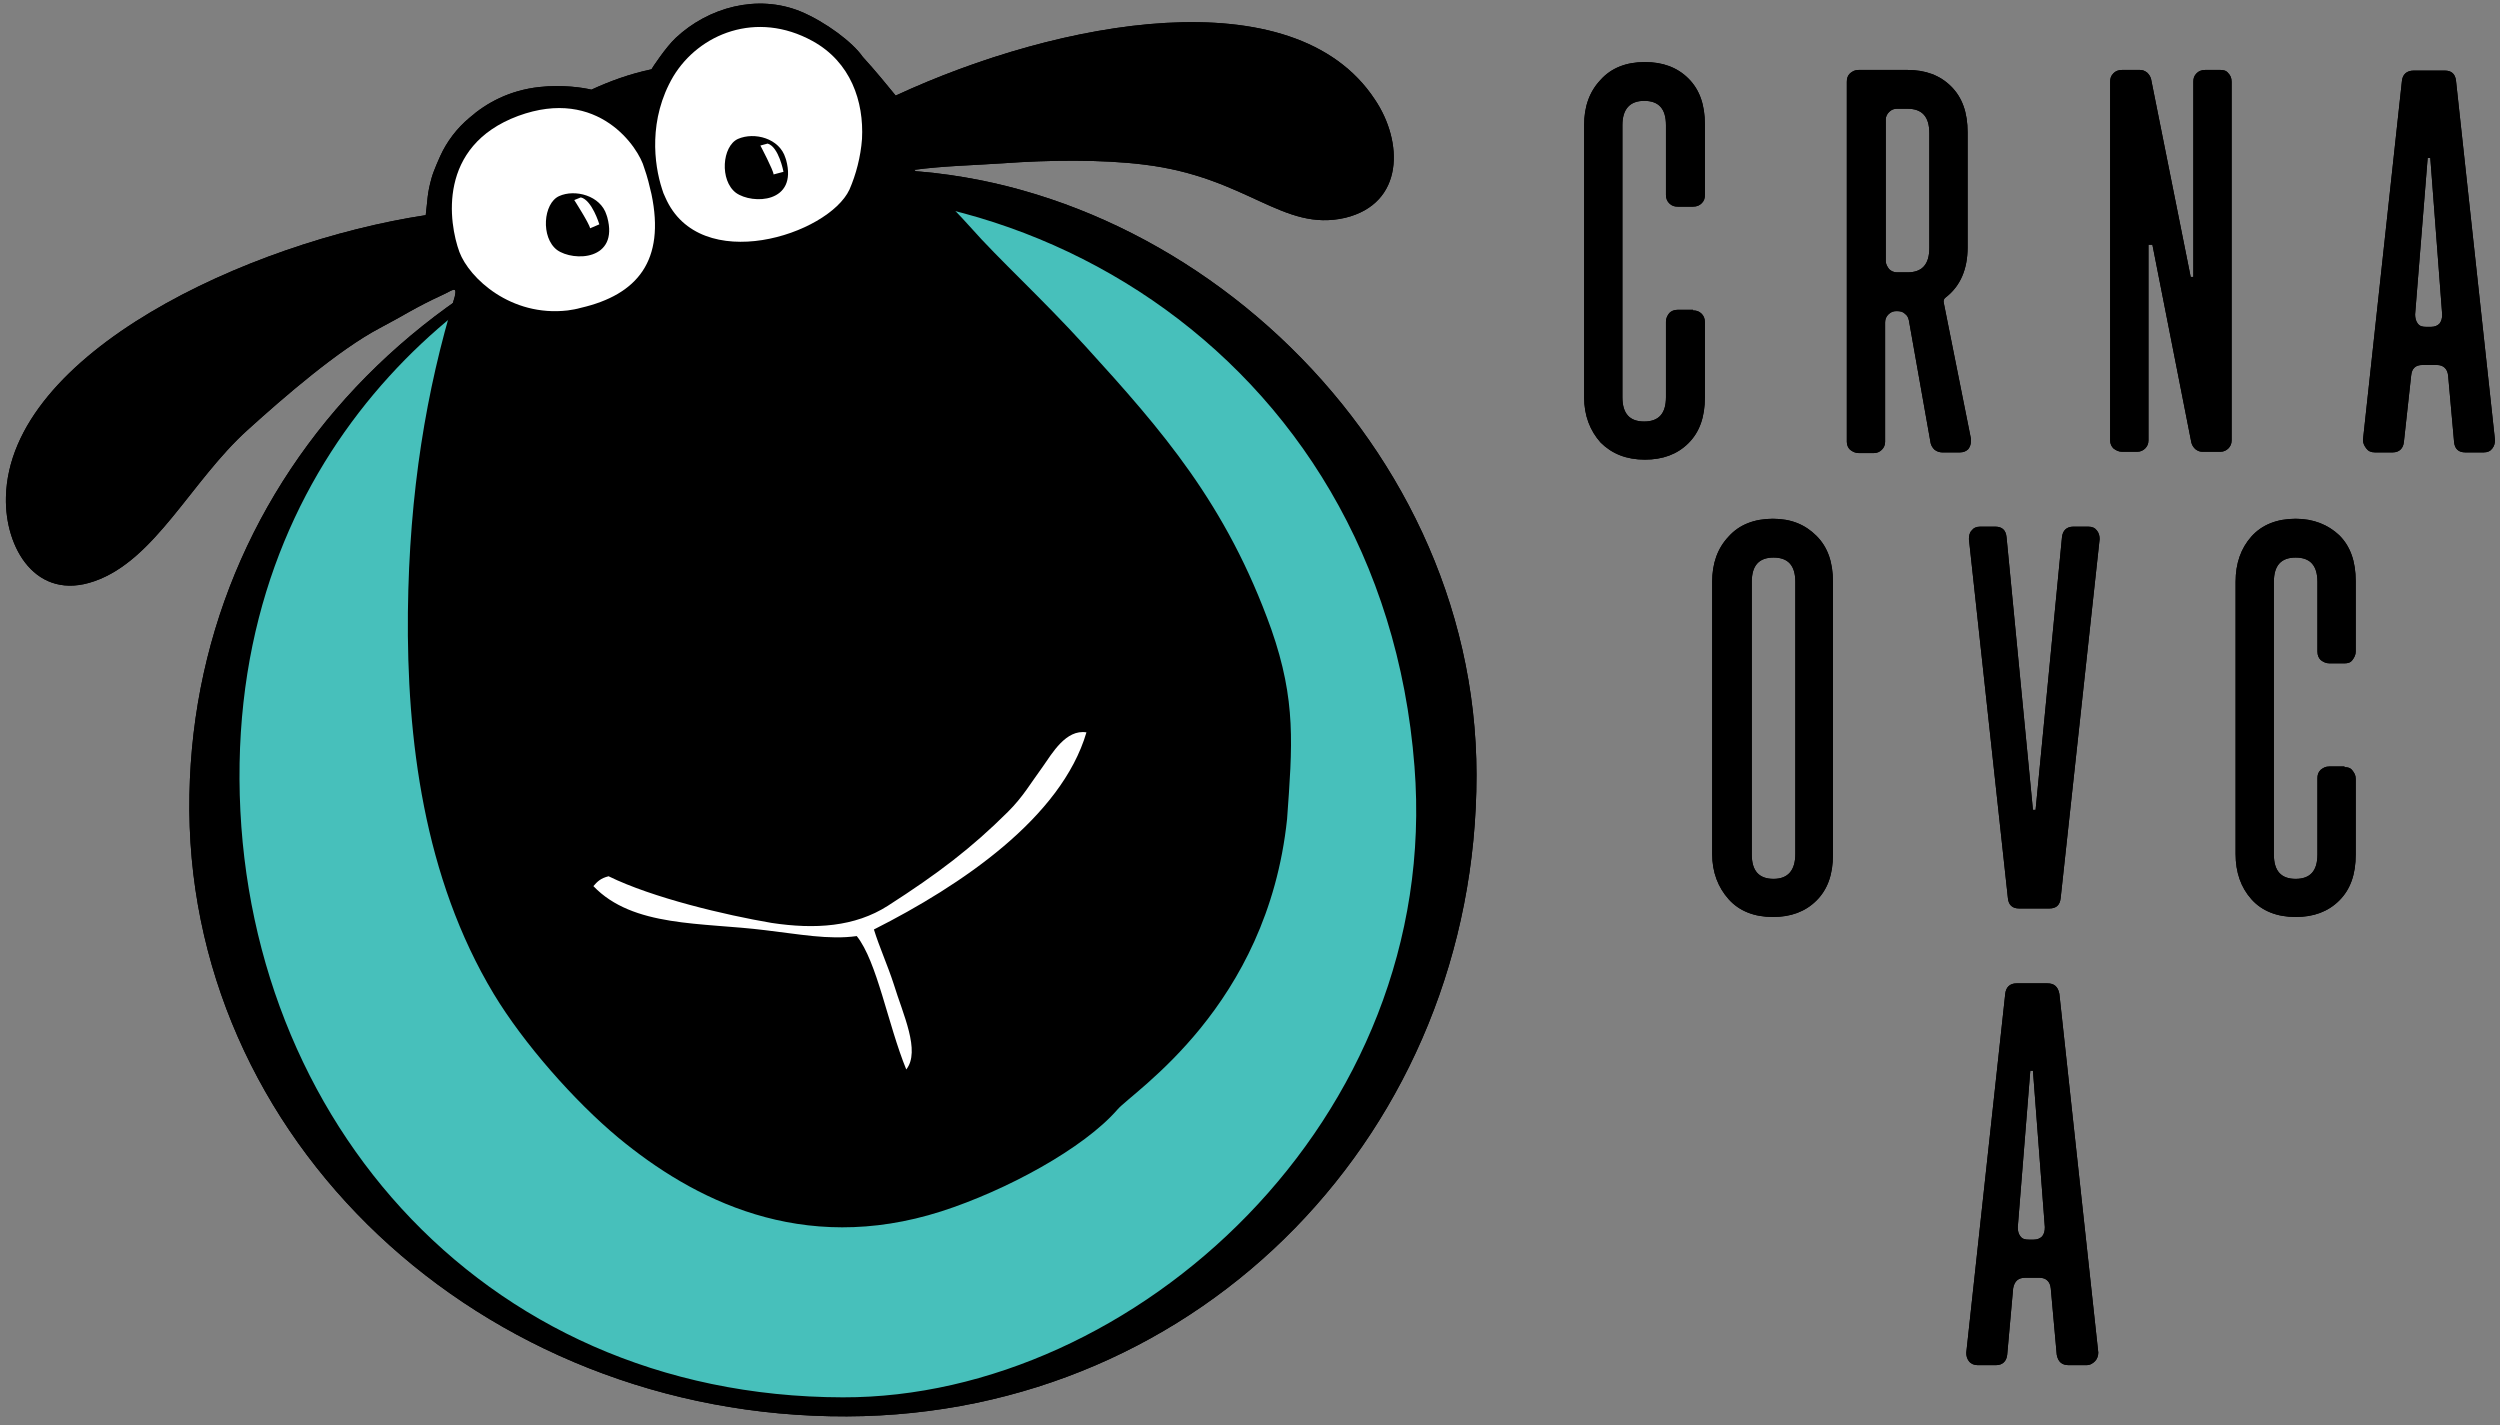 <svg xmlns="http://www.w3.org/2000/svg" width="107" height="61" viewBox="0 0 107 61" fill="none"><rect x="0" y="0" width="107" height="61" fill="#808080" stroke="none"/><path fill-rule="evenodd" clip-rule="evenodd" d="M22.939 10.868C10.142 17.815 5.424 33.762 12.373 46.474C19.351 59.215 35.369 63.912 48.138 56.993C60.935 50.046 65.653 34.099 58.675 21.387C51.726 8.646 35.708 3.949 22.939 10.868Z" fill="#4CC1BB"></path><path fill-rule="evenodd" clip-rule="evenodd" d="M36.245 7.296C19.888 8.224 8.362 19.756 8.108 34.015C7.825 48.724 20.566 60.677 36.245 60.621C51.471 60.565 63.195 48.331 63.195 33.171C63.195 18.434 49.72 6.537 36.245 7.296ZM36.075 59.806C20.396 59.777 10 47.346 10.255 32.665C10.509 18.405 21.046 10.699 28.306 8.927C42.714 5.44 59.156 14.89 60.54 32.806C61.726 47.937 48.505 59.834 36.075 59.806Z" fill="black"></path><path fill-rule="evenodd" clip-rule="evenodd" d="M58.845 4.259C55.37 -1.028 45.313 0.856 38.335 4.091C37.968 3.641 37.488 3.05 36.923 2.431C36.499 1.813 35.341 0.941 34.267 0.491C32.403 -0.269 30.312 0.322 28.928 1.616C28.504 2.009 27.911 2.909 27.883 2.966C26.951 3.163 26.103 3.472 25.312 3.838C24.973 3.753 24.069 3.613 23.08 3.725C21.809 3.866 20.82 4.4 20.086 5.047C19.549 5.497 19.125 6.059 18.843 6.678C18.843 6.678 18.56 7.297 18.475 7.606C18.278 8.309 18.306 8.534 18.221 9.209C10.622 10.363 0.395 15.116 0.254 21.275C0.198 23.469 1.554 25.747 4.04 24.875C6.639 23.975 8.192 20.572 10.594 18.406C12.176 16.972 14.492 14.975 16.244 14.047C17.317 13.485 17.741 13.175 18.899 12.641C19.351 12.444 19.577 12.191 19.464 12.697C18.249 16.691 17.515 21.05 17.458 26.197C17.402 31.597 18.136 37.559 21.131 42.538C22.402 44.647 24.577 47.122 26.47 48.697C29.634 51.313 34.295 53.76 40.285 51.847C43.081 50.947 46.386 49.147 47.827 47.488C48.505 46.7 54.24 43.1 55.087 35.056C55.313 31.906 55.483 29.994 54.41 26.928C52.489 21.556 49.72 18.406 46.471 14.835C44.578 12.753 42.742 11.094 41.528 9.716C40.652 8.731 39.126 7.269 39.126 7.269C40.369 7.1 41.725 7.072 42.94 6.988C44.889 6.847 47.149 6.819 48.957 7.044C53.392 7.578 54.89 9.941 57.574 9.322C60.116 8.703 60.059 6.059 58.845 4.259Z" fill="black"></path><path fill-rule="evenodd" clip-rule="evenodd" d="M22.176 4.962C18.701 6.256 19.21 9.547 19.662 10.784C20.086 11.909 21.866 13.569 24.295 13.287C24.493 13.259 24.662 13.231 24.86 13.175C27.29 12.612 28.476 11.15 27.883 8.309C27.798 7.943 27.713 7.578 27.572 7.184C27.346 6.34 25.623 3.697 22.176 4.962Z" fill="white"></path><path fill-rule="evenodd" clip-rule="evenodd" d="M36.358 8.112C36.64 7.465 36.838 6.706 36.894 5.947C36.979 4.344 36.414 2.656 34.776 1.756C32.374 0.434 29.916 1.447 28.815 3.275C27.741 5.103 27.995 7.044 28.334 8.084C28.363 8.197 28.419 8.337 28.476 8.45C29.945 11.825 35.454 10.053 36.358 8.112Z" fill="white"></path><path fill-rule="evenodd" clip-rule="evenodd" d="M33.533 7.354C33.533 7.354 33.335 6.285 32.855 6.145L32.544 6.229C32.544 6.229 33.109 7.298 33.109 7.466L33.533 7.354Z" fill="white"></path><path fill-rule="evenodd" clip-rule="evenodd" d="M25.622 9.659C25.622 9.659 25.396 8.59 24.945 8.449L24.634 8.534C24.634 8.534 25.199 9.602 25.199 9.771L25.622 9.659Z" fill="white"></path><path fill-rule="evenodd" clip-rule="evenodd" d="M33.618 6.762C33.363 5.918 32.29 5.637 31.584 5.946C30.906 6.256 30.793 7.718 31.499 8.253C32.205 8.759 34.154 8.703 33.646 6.846L33.618 6.762Z" fill="black"></path><path fill-rule="evenodd" clip-rule="evenodd" d="M33.533 7.354C33.533 7.354 33.335 6.285 32.855 6.145L32.544 6.229C32.544 6.229 33.109 7.298 33.109 7.466L33.533 7.354Z" fill="white"></path><path fill-rule="evenodd" clip-rule="evenodd" d="M25.962 9.209C25.708 8.365 24.606 8.084 23.928 8.394C23.25 8.703 23.137 10.165 23.843 10.7C24.549 11.206 26.499 11.15 25.99 9.294L25.962 9.209Z" fill="black"></path><path fill-rule="evenodd" clip-rule="evenodd" d="M25.651 9.602C25.651 9.602 25.34 8.562 24.86 8.449L24.578 8.562C24.578 8.562 25.227 9.574 25.256 9.771L25.651 9.602Z" fill="white"></path><path fill-rule="evenodd" clip-rule="evenodd" d="M46.5 31.345C45.624 31.204 45.031 32.245 44.635 32.807C44.099 33.539 43.788 34.101 43.138 34.748C41.584 36.295 40.144 37.392 37.996 38.77C36.584 39.67 34.889 39.782 33.025 39.501C31.047 39.164 27.939 38.432 26.047 37.504C25.708 37.589 25.567 37.729 25.397 37.926C27.092 39.698 30.03 39.473 32.742 39.811C34.183 39.979 35.482 40.233 36.669 40.064C37.544 41.161 37.996 43.833 38.788 45.773C39.409 44.986 38.646 43.411 38.251 42.117C37.996 41.329 37.629 40.514 37.403 39.782C41.132 37.898 45.426 35.001 46.5 31.345Z" fill="white"></path><path d="M72.462 13.287C72.603 13.287 72.716 13.316 72.829 13.428C72.913 13.512 72.97 13.625 72.97 13.794V17C72.97 17.844 72.744 18.491 72.264 18.969C71.784 19.447 71.162 19.672 70.399 19.672C69.608 19.672 68.987 19.419 68.507 18.941C68.055 18.434 67.8 17.788 67.8 17V5.356C67.8 4.569 68.026 3.922 68.507 3.416C68.959 2.909 69.608 2.656 70.399 2.656C71.162 2.656 71.784 2.881 72.264 3.359C72.744 3.837 72.97 4.484 72.97 5.328V8.338C72.97 8.478 72.942 8.591 72.829 8.703C72.744 8.787 72.631 8.844 72.462 8.844H71.812C71.671 8.844 71.558 8.816 71.445 8.703C71.36 8.619 71.303 8.506 71.303 8.338V5.356C71.303 4.653 70.993 4.316 70.371 4.316C69.749 4.316 69.439 4.681 69.439 5.356V17C69.439 17.703 69.749 18.041 70.371 18.041C70.993 18.041 71.303 17.703 71.303 17V13.766C71.303 13.625 71.36 13.512 71.445 13.4C71.529 13.316 71.642 13.259 71.812 13.259H72.462V13.287Z" fill="black"></path><path d="M82.575 5.694C82.575 4.991 82.264 4.654 81.643 4.654H81.191C81.078 4.654 80.965 4.682 80.852 4.794C80.767 4.879 80.711 4.991 80.711 5.104V11.178C80.711 11.291 80.767 11.403 80.852 11.516C80.937 11.6 81.05 11.657 81.191 11.657H81.643C82.264 11.657 82.575 11.319 82.575 10.616V5.694ZM84.214 10.588C84.214 11.516 83.903 12.247 83.281 12.725C83.197 12.782 83.168 12.866 83.197 12.979L84.355 18.772V18.885C84.355 18.997 84.327 19.11 84.242 19.222C84.157 19.307 84.044 19.363 83.875 19.363H83.14C83.027 19.363 82.914 19.335 82.801 19.25C82.716 19.166 82.66 19.082 82.632 18.969L81.7 13.71C81.671 13.597 81.643 13.513 81.53 13.428C81.445 13.344 81.332 13.316 81.191 13.316H81.163C81.05 13.316 80.937 13.344 80.824 13.457C80.739 13.541 80.683 13.653 80.683 13.794V18.913C80.683 19.053 80.626 19.166 80.541 19.25C80.457 19.335 80.344 19.391 80.202 19.391H79.552C79.411 19.391 79.298 19.335 79.185 19.25C79.1 19.166 79.044 19.053 79.044 18.913V3.5C79.044 3.36 79.072 3.247 79.185 3.135C79.298 3.05 79.383 2.994 79.552 2.994H81.643C82.406 2.994 83.027 3.219 83.507 3.697C83.988 4.175 84.214 4.822 84.214 5.666V10.588Z" fill="black"></path><path d="M91.954 10.475V18.857C91.954 18.997 91.897 19.11 91.813 19.194C91.728 19.279 91.615 19.335 91.474 19.335H90.824C90.683 19.335 90.57 19.279 90.457 19.194C90.372 19.11 90.315 18.997 90.315 18.857V3.5C90.315 3.36 90.344 3.247 90.457 3.135C90.541 3.05 90.654 2.994 90.824 2.994H91.587C91.7 2.994 91.784 3.022 91.897 3.107C91.982 3.191 92.039 3.275 92.067 3.388L93.762 11.854H93.875V3.5C93.875 3.36 93.903 3.247 94.016 3.135C94.101 3.05 94.214 2.994 94.383 2.994H95.033C95.174 2.994 95.287 3.022 95.372 3.135C95.457 3.219 95.513 3.332 95.513 3.5V18.857C95.513 18.997 95.457 19.11 95.372 19.194C95.287 19.279 95.174 19.335 95.033 19.335H94.27C94.157 19.335 94.073 19.307 93.96 19.222C93.875 19.138 93.818 19.053 93.79 18.941L92.123 10.475H91.954Z" fill="black"></path><path d="M104.017 6.762H103.904L103.367 13.456C103.367 13.597 103.395 13.737 103.48 13.85C103.565 13.962 103.678 13.99 103.847 13.99H104.045C104.215 13.99 104.328 13.934 104.412 13.85C104.497 13.737 104.525 13.625 104.525 13.456L104.017 6.762ZM102.887 18.912C102.859 19.193 102.689 19.362 102.407 19.362H101.644C101.474 19.362 101.361 19.306 101.277 19.193C101.192 19.081 101.135 18.968 101.135 18.828L102.802 3.471C102.83 3.19 103 3.021 103.311 3.021H104.638C104.921 3.021 105.09 3.162 105.119 3.471L106.785 18.828C106.785 18.968 106.757 19.081 106.672 19.193C106.588 19.306 106.475 19.362 106.305 19.362H105.514C105.232 19.362 105.062 19.221 105.034 18.912L104.78 16.072C104.751 15.79 104.582 15.621 104.299 15.621H103.678C103.395 15.621 103.226 15.762 103.198 16.072L102.887 18.912Z" fill="black"></path><path d="M76.84 36.547V24.903C76.84 24.2 76.529 23.863 75.908 23.863C75.287 23.863 74.976 24.2 74.976 24.903V36.575C74.976 37.278 75.287 37.616 75.908 37.616C76.529 37.616 76.84 37.25 76.84 36.547ZM77.744 22.934C78.225 23.413 78.451 24.059 78.451 24.903V36.575C78.451 37.419 78.225 38.066 77.744 38.544C77.264 39.022 76.642 39.247 75.88 39.247C75.089 39.247 74.439 38.994 73.987 38.487C73.535 37.981 73.281 37.334 73.281 36.547V24.903C73.281 24.116 73.507 23.469 73.987 22.962C74.439 22.456 75.089 22.203 75.88 22.203C76.671 22.203 77.264 22.456 77.744 22.934Z" fill="black"></path><path d="M86.417 38.882C86.135 38.882 85.965 38.741 85.937 38.432L84.27 23.075C84.27 22.935 84.298 22.794 84.383 22.71C84.468 22.597 84.581 22.541 84.75 22.541H85.4C85.683 22.541 85.852 22.682 85.88 22.991L87.01 34.663H87.123L88.253 22.991C88.281 22.71 88.451 22.541 88.734 22.541H89.383C89.553 22.541 89.666 22.597 89.751 22.71C89.835 22.822 89.864 22.935 89.864 23.075L88.197 38.432C88.168 38.741 87.999 38.882 87.716 38.882H86.417Z" fill="black"></path><path d="M100.344 32.834C100.486 32.834 100.599 32.862 100.683 32.975C100.768 33.087 100.825 33.172 100.825 33.341V36.575C100.825 37.419 100.599 38.066 100.118 38.544C99.638 39.022 99.017 39.247 98.254 39.247C97.463 39.247 96.813 38.994 96.361 38.487C95.909 37.981 95.683 37.334 95.683 36.547V24.903C95.683 24.116 95.909 23.469 96.361 22.962C96.813 22.456 97.463 22.203 98.254 22.203C99.017 22.203 99.638 22.456 100.118 22.906C100.599 23.384 100.825 24.031 100.825 24.875V27.884C100.825 28.025 100.768 28.137 100.683 28.25C100.599 28.363 100.486 28.391 100.344 28.391H99.695C99.553 28.391 99.44 28.334 99.327 28.25C99.243 28.166 99.186 28.053 99.186 27.884V24.903C99.186 24.2 98.875 23.863 98.254 23.863C97.632 23.863 97.322 24.2 97.322 24.903V36.575C97.322 37.278 97.632 37.616 98.254 37.616C98.875 37.616 99.186 37.278 99.186 36.575V33.312C99.186 33.172 99.214 33.059 99.327 32.947C99.44 32.862 99.525 32.806 99.695 32.806H100.344V32.834Z" fill="black"></path><path d="M87.01 45.828H86.897L86.361 52.522C86.361 52.691 86.389 52.803 86.474 52.916C86.558 53.029 86.671 53.057 86.841 53.057H87.039C87.208 53.057 87.321 53 87.406 52.916C87.491 52.803 87.519 52.691 87.519 52.522L87.01 45.828ZM85.909 57.978C85.88 58.26 85.711 58.428 85.428 58.428H84.638C84.496 58.428 84.355 58.372 84.27 58.26C84.186 58.147 84.157 58.035 84.157 57.894L85.824 42.538C85.852 42.257 86.022 42.088 86.304 42.088H87.632C87.915 42.088 88.084 42.228 88.141 42.538L89.807 57.894C89.807 58.035 89.751 58.175 89.666 58.26C89.581 58.344 89.468 58.428 89.299 58.428H88.536C88.254 58.428 88.084 58.288 88.028 57.978L87.773 55.138C87.745 54.857 87.576 54.688 87.293 54.688H86.671C86.389 54.688 86.219 54.828 86.163 55.138L85.909 57.978Z" fill="black"></path><path fill-rule="evenodd" clip-rule="evenodd" d="M22.939 10.868C10.142 17.815 5.424 33.762 12.373 46.474C19.351 59.215 35.369 63.912 48.138 56.993C60.935 50.046 65.653 34.099 58.675 21.387C51.726 8.646 35.708 3.949 22.939 10.868Z" fill="#47C0BB"></path><path fill-rule="evenodd" clip-rule="evenodd" d="M36.245 7.296C19.888 8.224 8.362 19.756 8.108 34.015C7.825 48.724 20.566 60.677 36.245 60.621C51.471 60.565 63.195 48.331 63.195 33.171C63.195 18.434 49.72 6.537 36.245 7.296ZM36.075 59.806C20.396 59.777 10 47.346 10.255 32.665C10.509 18.405 21.046 10.699 28.306 8.927C42.714 5.44 59.156 14.89 60.54 32.806C61.726 47.937 48.505 59.834 36.075 59.806Z" fill="black"></path><path fill-rule="evenodd" clip-rule="evenodd" d="M58.845 4.259C55.37 -1.028 45.313 0.856 38.335 4.091C37.968 3.641 37.488 3.05 36.923 2.431C36.499 1.813 35.341 0.941 34.267 0.491C32.403 -0.269 30.312 0.322 28.928 1.616C28.504 2.009 27.911 2.909 27.883 2.966C26.951 3.163 26.103 3.472 25.312 3.838C24.973 3.753 24.069 3.613 23.08 3.725C21.809 3.866 20.82 4.4 20.086 5.047C19.549 5.497 19.125 6.059 18.843 6.678C18.843 6.678 18.56 7.297 18.475 7.606C18.278 8.309 18.306 8.534 18.221 9.209C10.622 10.363 0.395 15.116 0.254 21.275C0.198 23.469 1.554 25.747 4.04 24.875C6.639 23.975 8.192 20.572 10.594 18.406C12.176 16.972 14.492 14.975 16.244 14.047C17.317 13.485 17.741 13.175 18.899 12.641C19.351 12.444 19.577 12.191 19.464 12.697C18.249 16.691 17.515 21.05 17.458 26.197C17.402 31.597 18.136 37.559 21.131 42.538C22.402 44.647 24.577 47.122 26.47 48.697C29.634 51.313 34.295 53.76 40.285 51.847C43.081 50.947 46.386 49.147 47.827 47.488C48.505 46.7 54.24 43.1 55.087 35.056C55.313 31.906 55.483 29.994 54.41 26.928C52.489 21.556 49.72 18.406 46.471 14.835C44.578 12.753 42.742 11.094 41.528 9.716C40.652 8.731 39.126 7.269 39.126 7.269C40.369 7.1 41.725 7.072 42.94 6.988C44.889 6.847 47.149 6.819 48.957 7.044C53.392 7.578 54.89 9.941 57.574 9.322C60.116 8.703 60.059 6.059 58.845 4.259Z" fill="black"></path><path fill-rule="evenodd" clip-rule="evenodd" d="M22.176 4.962C18.701 6.256 19.21 9.547 19.662 10.784C20.086 11.909 21.866 13.569 24.295 13.287C24.493 13.259 24.662 13.231 24.86 13.175C27.29 12.612 28.476 11.15 27.883 8.309C27.798 7.943 27.713 7.578 27.572 7.184C27.346 6.34 25.623 3.697 22.176 4.962Z" fill="white"></path><path fill-rule="evenodd" clip-rule="evenodd" d="M36.358 8.112C36.64 7.465 36.838 6.706 36.894 5.947C36.979 4.344 36.414 2.656 34.776 1.756C32.374 0.434 29.916 1.447 28.815 3.275C27.741 5.103 27.995 7.044 28.334 8.084C28.363 8.197 28.419 8.337 28.476 8.45C29.945 11.825 35.454 10.053 36.358 8.112Z" fill="white"></path><path fill-rule="evenodd" clip-rule="evenodd" d="M33.533 7.354C33.533 7.354 33.335 6.285 32.855 6.145L32.544 6.229C32.544 6.229 33.109 7.298 33.109 7.466L33.533 7.354Z" fill="white"></path><path fill-rule="evenodd" clip-rule="evenodd" d="M25.622 9.659C25.622 9.659 25.396 8.59 24.945 8.449L24.634 8.534C24.634 8.534 25.199 9.602 25.199 9.771L25.622 9.659Z" fill="white"></path><path fill-rule="evenodd" clip-rule="evenodd" d="M33.618 6.762C33.363 5.918 32.29 5.637 31.584 5.946C30.906 6.256 30.793 7.718 31.499 8.253C32.205 8.759 34.154 8.703 33.646 6.846L33.618 6.762Z" fill="black"></path><path fill-rule="evenodd" clip-rule="evenodd" d="M33.533 7.354C33.533 7.354 33.335 6.285 32.855 6.145L32.544 6.229C32.544 6.229 33.109 7.298 33.109 7.466L33.533 7.354Z" fill="white"></path><path fill-rule="evenodd" clip-rule="evenodd" d="M25.962 9.209C25.708 8.365 24.606 8.084 23.928 8.394C23.25 8.703 23.137 10.165 23.843 10.7C24.549 11.206 26.499 11.15 25.99 9.294L25.962 9.209Z" fill="black"></path><path fill-rule="evenodd" clip-rule="evenodd" d="M25.651 9.602C25.651 9.602 25.34 8.562 24.86 8.449L24.578 8.562C24.578 8.562 25.227 9.574 25.256 9.771L25.651 9.602Z" fill="white"></path><path fill-rule="evenodd" clip-rule="evenodd" d="M46.5 31.345C45.624 31.204 45.031 32.245 44.635 32.807C44.099 33.539 43.788 34.101 43.138 34.748C41.584 36.295 40.144 37.392 37.996 38.77C36.584 39.67 34.889 39.782 33.025 39.501C31.047 39.164 27.939 38.432 26.047 37.504C25.708 37.589 25.567 37.729 25.397 37.926C27.092 39.698 30.03 39.473 32.742 39.811C34.183 39.979 35.482 40.233 36.669 40.064C37.544 41.161 37.996 43.833 38.788 45.773C39.409 44.986 38.646 43.411 38.251 42.117C37.996 41.329 37.629 40.514 37.403 39.782C41.132 37.898 45.426 35.001 46.5 31.345Z" fill="white"></path><path d="M72.462 13.287C72.603 13.287 72.716 13.316 72.829 13.428C72.913 13.512 72.97 13.625 72.97 13.794V17C72.97 17.844 72.744 18.491 72.264 18.969C71.784 19.447 71.162 19.672 70.399 19.672C69.608 19.672 68.987 19.419 68.507 18.941C68.055 18.434 67.8 17.788 67.8 17V5.356C67.8 4.569 68.026 3.922 68.507 3.416C68.959 2.909 69.608 2.656 70.399 2.656C71.162 2.656 71.784 2.881 72.264 3.359C72.744 3.837 72.97 4.484 72.97 5.328V8.338C72.97 8.478 72.942 8.591 72.829 8.703C72.744 8.787 72.631 8.844 72.462 8.844H71.812C71.671 8.844 71.558 8.816 71.445 8.703C71.36 8.619 71.303 8.506 71.303 8.338V5.356C71.303 4.653 70.993 4.316 70.371 4.316C69.749 4.316 69.439 4.681 69.439 5.356V17C69.439 17.703 69.749 18.041 70.371 18.041C70.993 18.041 71.303 17.703 71.303 17V13.766C71.303 13.625 71.36 13.512 71.445 13.4C71.529 13.316 71.642 13.259 71.812 13.259H72.462V13.287Z" fill="black"></path><path d="M82.575 5.694C82.575 4.991 82.264 4.654 81.643 4.654H81.191C81.078 4.654 80.965 4.682 80.852 4.794C80.767 4.879 80.711 4.991 80.711 5.104V11.178C80.711 11.291 80.767 11.403 80.852 11.516C80.937 11.6 81.05 11.657 81.191 11.657H81.643C82.264 11.657 82.575 11.319 82.575 10.616V5.694ZM84.214 10.588C84.214 11.516 83.903 12.247 83.281 12.725C83.197 12.782 83.168 12.866 83.197 12.979L84.355 18.772V18.885C84.355 18.997 84.327 19.11 84.242 19.222C84.157 19.307 84.044 19.363 83.875 19.363H83.14C83.027 19.363 82.914 19.335 82.801 19.25C82.716 19.166 82.66 19.082 82.632 18.969L81.7 13.71C81.671 13.597 81.643 13.513 81.53 13.428C81.445 13.344 81.332 13.316 81.191 13.316H81.163C81.05 13.316 80.937 13.344 80.824 13.457C80.739 13.541 80.683 13.653 80.683 13.794V18.913C80.683 19.053 80.626 19.166 80.541 19.25C80.457 19.335 80.344 19.391 80.202 19.391H79.552C79.411 19.391 79.298 19.335 79.185 19.25C79.1 19.166 79.044 19.053 79.044 18.913V3.5C79.044 3.36 79.072 3.247 79.185 3.135C79.298 3.05 79.383 2.994 79.552 2.994H81.643C82.406 2.994 83.027 3.219 83.507 3.697C83.988 4.175 84.214 4.822 84.214 5.666V10.588Z" fill="black"></path><path d="M91.954 10.475V18.857C91.954 18.997 91.897 19.11 91.813 19.194C91.728 19.279 91.615 19.335 91.474 19.335H90.824C90.683 19.335 90.57 19.279 90.457 19.194C90.372 19.11 90.315 18.997 90.315 18.857V3.5C90.315 3.36 90.344 3.247 90.457 3.135C90.541 3.05 90.654 2.994 90.824 2.994H91.587C91.7 2.994 91.784 3.022 91.897 3.107C91.982 3.191 92.039 3.275 92.067 3.388L93.762 11.854H93.875V3.5C93.875 3.36 93.903 3.247 94.016 3.135C94.101 3.05 94.214 2.994 94.383 2.994H95.033C95.174 2.994 95.287 3.022 95.372 3.135C95.457 3.219 95.513 3.332 95.513 3.5V18.857C95.513 18.997 95.457 19.11 95.372 19.194C95.287 19.279 95.174 19.335 95.033 19.335H94.27C94.157 19.335 94.073 19.307 93.96 19.222C93.875 19.138 93.818 19.053 93.79 18.941L92.123 10.475H91.954Z" fill="black"></path><path d="M104.017 6.762H103.904L103.367 13.456C103.367 13.597 103.395 13.737 103.48 13.85C103.565 13.962 103.678 13.99 103.847 13.99H104.045C104.215 13.99 104.328 13.934 104.412 13.85C104.497 13.737 104.525 13.625 104.525 13.456L104.017 6.762ZM102.887 18.912C102.859 19.193 102.689 19.362 102.407 19.362H101.644C101.474 19.362 101.361 19.306 101.277 19.193C101.192 19.081 101.135 18.968 101.135 18.828L102.802 3.471C102.83 3.19 103 3.021 103.311 3.021H104.638C104.921 3.021 105.09 3.162 105.119 3.471L106.785 18.828C106.785 18.968 106.757 19.081 106.672 19.193C106.588 19.306 106.475 19.362 106.305 19.362H105.514C105.232 19.362 105.062 19.221 105.034 18.912L104.78 16.072C104.751 15.79 104.582 15.621 104.299 15.621H103.678C103.395 15.621 103.226 15.762 103.198 16.072L102.887 18.912Z" fill="black"></path><path d="M76.84 36.547V24.903C76.84 24.2 76.529 23.863 75.908 23.863C75.287 23.863 74.976 24.2 74.976 24.903V36.575C74.976 37.278 75.287 37.616 75.908 37.616C76.529 37.616 76.84 37.25 76.84 36.547ZM77.744 22.934C78.225 23.413 78.451 24.059 78.451 24.903V36.575C78.451 37.419 78.225 38.066 77.744 38.544C77.264 39.022 76.642 39.247 75.88 39.247C75.089 39.247 74.439 38.994 73.987 38.487C73.535 37.981 73.281 37.334 73.281 36.547V24.903C73.281 24.116 73.507 23.469 73.987 22.962C74.439 22.456 75.089 22.203 75.88 22.203C76.671 22.203 77.264 22.456 77.744 22.934Z" fill="black"></path><path d="M86.417 38.882C86.135 38.882 85.965 38.741 85.937 38.432L84.27 23.075C84.27 22.935 84.298 22.794 84.383 22.71C84.468 22.597 84.581 22.541 84.75 22.541H85.4C85.683 22.541 85.852 22.682 85.88 22.991L87.01 34.663H87.123L88.253 22.991C88.281 22.71 88.451 22.541 88.734 22.541H89.383C89.553 22.541 89.666 22.597 89.751 22.71C89.835 22.822 89.864 22.935 89.864 23.075L88.197 38.432C88.168 38.741 87.999 38.882 87.716 38.882H86.417Z" fill="black"></path><path d="M100.344 32.834C100.486 32.834 100.599 32.862 100.683 32.975C100.768 33.087 100.825 33.172 100.825 33.341V36.575C100.825 37.419 100.599 38.066 100.118 38.544C99.638 39.022 99.017 39.247 98.254 39.247C97.463 39.247 96.813 38.994 96.361 38.487C95.909 37.981 95.683 37.334 95.683 36.547V24.903C95.683 24.116 95.909 23.469 96.361 22.962C96.813 22.456 97.463 22.203 98.254 22.203C99.017 22.203 99.638 22.456 100.118 22.906C100.599 23.384 100.825 24.031 100.825 24.875V27.884C100.825 28.025 100.768 28.137 100.683 28.25C100.599 28.363 100.486 28.391 100.344 28.391H99.695C99.553 28.391 99.44 28.334 99.327 28.25C99.243 28.166 99.186 28.053 99.186 27.884V24.903C99.186 24.2 98.875 23.863 98.254 23.863C97.632 23.863 97.322 24.2 97.322 24.903V36.575C97.322 37.278 97.632 37.616 98.254 37.616C98.875 37.616 99.186 37.278 99.186 36.575V33.312C99.186 33.172 99.214 33.059 99.327 32.947C99.44 32.862 99.525 32.806 99.695 32.806H100.344V32.834Z" fill="black"></path><path d="M87.01 45.828H86.897L86.361 52.522C86.361 52.691 86.389 52.803 86.474 52.916C86.558 53.029 86.671 53.057 86.841 53.057H87.039C87.208 53.057 87.321 53 87.406 52.916C87.491 52.803 87.519 52.691 87.519 52.522L87.01 45.828ZM85.909 57.978C85.88 58.26 85.711 58.428 85.428 58.428H84.638C84.496 58.428 84.355 58.372 84.27 58.26C84.186 58.147 84.157 58.035 84.157 57.894L85.824 42.538C85.852 42.257 86.022 42.088 86.304 42.088H87.632C87.915 42.088 88.084 42.228 88.141 42.538L89.807 57.894C89.807 58.035 89.751 58.175 89.666 58.26C89.581 58.344 89.468 58.428 89.299 58.428H88.536C88.254 58.428 88.084 58.288 88.028 57.978L87.773 55.138C87.745 54.857 87.576 54.688 87.293 54.688H86.671C86.389 54.688 86.219 54.828 86.163 55.138L85.909 57.978Z" fill="black"></path></svg>